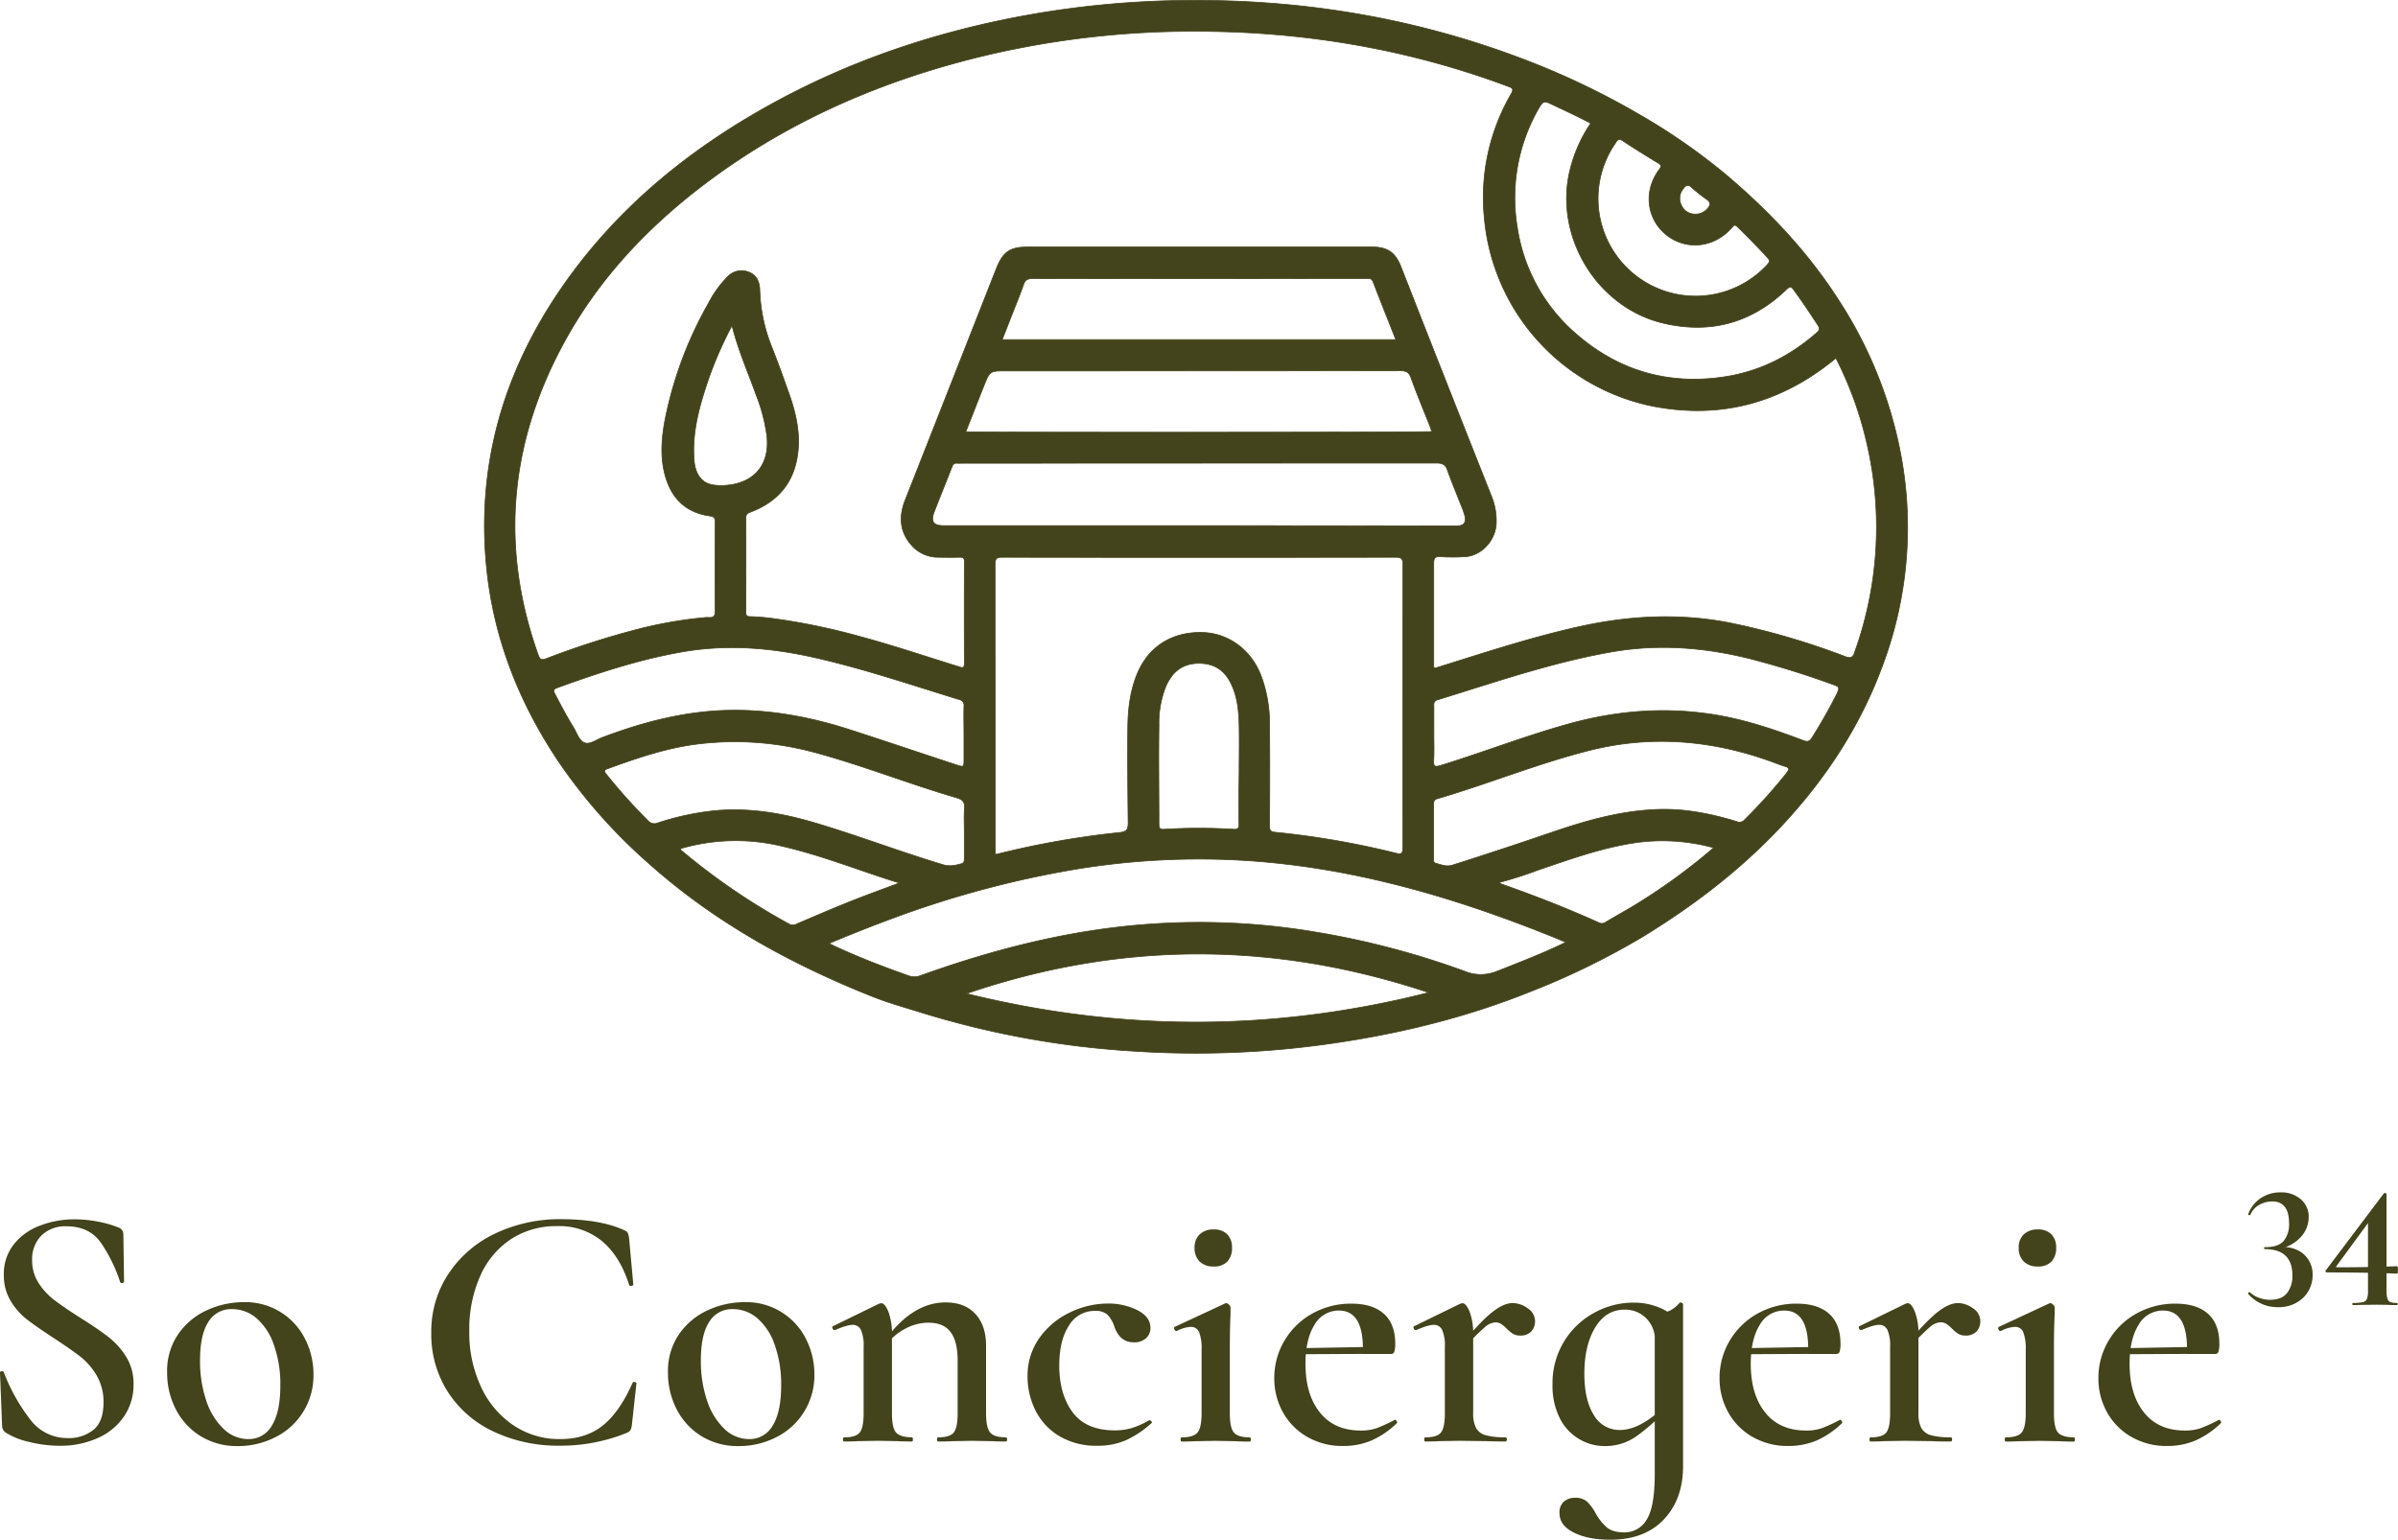 <svg xmlns="http://www.w3.org/2000/svg" id="Calque_1" data-name="Calque 1" viewBox="0 0 828.91 532.4"><defs><style>.cls-1,.cls-2{fill:#43431c;}.cls-2{stroke:#43431c;stroke-miterlimit:10;stroke-width:0.25px;}</style></defs><title>LogoFoncé2</title><path class="cls-1" d="M98.52 645.53a23.1 23.1.0 005.49 5.92q3.26 2.47 8.94 6.1 6.17 3.87 9.73 6.65a26.35 26.35.0 016.1 6.82 17.51 17.51.0 012.54 9.49 19.39 19.39.0 01-3.21 11 21.26 21.26.0 01-9.06 7.55 31.37 31.37.0 01-13.35 2.72 43.33 43.33.0 01-10.45-1.33 24.91 24.91.0 01-8.15-3.26 2.82 2.82.0 01-1.21-2.29l-.73-18.25v-.12c0-.32.21-.5.61-.54s.64.1.72.42a64.4 64.4.0 009.13 16.31 15.94 15.94.0 0013 6.4 13.51 13.51.0 008.82-2.84q3.51-2.84 3.5-9.48a18 18 0 00-2.35-9.3 23.2 23.2.0 00-5.8-6.65q-3.45-2.65-9.36-6.52T94.34 658a23.62 23.62.0 01-5.55-6.4 16.85 16.85.0 01-2.3-8.88A16.4 16.4.0 0190 632.06a20.82 20.82.0 019.12-6.46 33.13 33.13.0 0111.78-2.12 43.38 43.38.0 018.09.79 36 36 0 017 2 2.43 2.43.0 011.81 2.3l.24 16.31a.59.59.0 01-.54.6.67.67.0 01-.78-.24 53.5 53.5.0 00-6.47-13.35q-4-6-12.14-6a11.69 11.69.0 00-8.64 3.2 11.49 11.49.0 00-3.2 8.52A14.13 14.13.0 0098.52 645.53z" transform="translate(-85.16 -201.87)"/><path class="cls-1" d="M154.51 698.45a23.37 23.37.0 01-8.58-9.3 27.48 27.48.0 01-3-12.75 22.37 22.37.0 013.93-13.35 24.29 24.29.0 0110-8.22 30.41 30.41.0 0112.5-2.71 23.06 23.06.0 0121.27 12.74 26.88 26.88.0 012.89 12.26 23.77 23.77.0 01-13.17 21.69 28.33 28.33.0 01-13 3.08A23.87 23.87.0 01154.51 698.45zm24.65-3.69q2.9-4.71 2.9-13.77a40.6 40.6.0 00-2.24-14.13 21.07 21.07.0 00-6-9.19 12.92 12.92.0 00-8.4-3.14 9.2 9.2.0 00-8.27 4.47q-2.84 4.47-2.84 13.17a42.52 42.52.0 002.17 14.08 23.6 23.6.0 006 9.72 12.26 12.26.0 008.52 3.5A9.14 9.14.0 00179.16 694.76z" transform="translate(-85.16 -201.87)"/><path class="cls-1" d="M300.93 627.23a2.84 2.84.0 011.21.9 7 7 0 01.48 1.88l1.45 16q0 .36-.6.48a.69.69.0 01-.85-.37q-3.14-9.9-9.36-15.1a23.23 23.23.0 00-15.4-5.19A28.71 28.71.0 00262 630.19a29.34 29.34.0 00-10.75 12.68 45.09 45.09.0 00-3.87 19.27 44.12 44.12.0 004.11 19.4 32.16 32.16.0 0011.24 13.22 28.39 28.39.0 0016.06 4.71q8.82.0 14.68-4.65T303.83 680c.08-.24.32-.32.73-.24s.6.21.6.37l-1.57 14.37a6.79 6.79.0 01-.48 1.87 2.9 2.9.0 01-1.21.91 60.41 60.41.0 01-23.2 4.47 52.17 52.17.0 01-22.95-4.89 37.78 37.78.0 01-15.83-13.78 36.91 36.91.0 01-5.68-20.35 36.18 36.18.0 015.86-20.3 39.64 39.64.0 0116.13-14 52.1 52.1.0 0123.08-5Q292.72 623.48 300.93 627.23z" transform="translate(-85.16 -201.87)"/><path class="cls-1" d="M327.63 698.45a23.35 23.35.0 01-8.57-9.3 27.37 27.37.0 01-3-12.75A22.37 22.37.0 01320 663.05a24.29 24.29.0 0110-8.22 30.44 30.44.0 0112.5-2.71 23.06 23.06.0 0121.27 12.74 26.89 26.89.0 012.9 12.26 23.82 23.82.0 01-13.17 21.69 28.38 28.38.0 01-13.05 3.08A23.89 23.89.0 01327.63 698.45zm24.65-3.69q2.89-4.71 2.9-13.77a40.6 40.6.0 00-2.24-14.13 21.07 21.07.0 00-6-9.19 12.9 12.9.0 00-8.39-3.14 9.2 9.2.0 00-8.28 4.47q-2.84 4.47-2.84 13.17a42.52 42.52.0 002.17 14.08 23.51 23.51.0 006 9.72 12.22 12.22.0 008.51 3.5A9.12 9.12.0 00352.28 694.76z" transform="translate(-85.16 -201.87)"/><path class="cls-1" d="M376.56 699.6c0-.49.12-.73.37-.73q4.1.0 5.43-1.69t1.33-6.64V667.46a13.27 13.27.0 00-.91-5.68 3.06 3.06.0 00-2.95-1.81q-1.81.0-6.05 1.81h-.12q-.48.0-.72-.6c-.16-.4-.12-.64.12-.73l15.82-7.73a5.27 5.27.0 01.85-.24c.89.0 1.73 1 2.54 3a21.53 21.53.0 011.21 7.85v27.19q0 5 1.38 6.64t5.5 1.69c.24.0.36.24.36.73s-.12.72-.36.72q-3 0-4.83-.12l-6.89-.12-7 .12q-1.69.12-4.71.12C376.68 700.32 376.56 700.08 376.56 699.6zm32.5.0c0-.49.12-.73.36-.73q4.11.0 5.44-1.69t1.33-6.64V672.41q0-6.76-2.48-10t-7.79-3.19a16.87 16.87.0 00-8 2.17 18.72 18.72.0 00-6.58 5.8l-.6-1.45q9.66-13.53 21.26-13.53 6.65.0 10.33 4t3.68 11v23.32c0 3.3.47 5.51 1.39 6.64s2.76 1.69 5.5 1.69c.24.0.37.24.37.73s-.13.72-.37.72q-3 0-4.83-.12l-6.89-.12-6.88.12c-1.21.08-2.82.12-4.84.12Q409.06 700.32 409.06 699.6z" transform="translate(-85.16 -201.87)"/><path class="cls-1" d="M451.16 698.33a21.48 21.48.0 01-8.16-8.94 26.22 26.22.0 01-2.65-11.54 22.41 22.41.0 014.1-13.35A27.1 27.1.0 01455 655.68a30 30 0 0113.11-3.08 22.32 22.32.0 0110.21 2.29c3 1.54 4.52 3.59 4.52 6.17a4.66 4.66.0 01-1.51 3.5 6 6 0 01-4.29 1.45q-4.71.0-6.64-5.31a10.66 10.66.0 00-2.48-4.29 6.16 6.16.0 00-4.29-1.27 10.25 10.25.0 00-9 5.13q-3.32 5.15-3.32 13.72.0 10 4.65 16.24t14.56 6.22a20.19 20.19.0 006-.84 28.73 28.73.0 005.86-2.66h.12a.86.86.0 01.66.36c.21.24.23.45.07.61a34.94 34.94.0 01-8.82 5.92 24.14 24.14.0 01-9.91 1.93A24.68 24.68.0 01451.16 698.33z" transform="translate(-85.16 -201.87)"/><path class="cls-1" d="M493.27 699.6c0-.49.11-.73.36-.73 2.73.0 4.57-.56 5.49-1.69s1.39-3.34 1.39-6.64v-22a15.63 15.63.0 00-.84-6 3 3 0 00-2.9-1.87 11.51 11.51.0 00-4.84 1.44h-.12q-.48.0-.72-.6t.12-.84l17.4-8.1.36-.12a1.53 1.53.0 011 .54 1.49 1.49.0 01.54.91v2.53c-.16 3.39-.24 7.37-.24 12v22.11q0 5 1.39 6.64c.92 1.13 2.76 1.69 5.5 1.69.24.0.36.24.36.73s-.12.72-.36.72c-2 0-3.63.0-4.84-.12l-7-.12-7 .12q-1.69.12-4.71.12C493.38 700.32 493.27 700.08 493.27 699.6zm6.58-61.5a6.41 6.41.0 01-1.76-4.83 6.06 6.06.0 011.76-4.59 6.73 6.73.0 014.89-1.69 6.16 6.16.0 014.65 1.69 6.3 6.3.0 011.63 4.59 6.68 6.68.0 01-1.63 4.83 6.16 6.16.0 01-4.65 1.69A6.73 6.73.0 01499.85 638.1z" transform="translate(-85.16 -201.87)"/><path class="cls-1" d="M536.7 698.51a22.11 22.11.0 01-8.22-8.58 24 24 0 01-2.84-11.48 25.07 25.07.0 013.51-13 25.55 25.55.0 019.6-9.37 27.25 27.25.0 0113.6-3.44q7.24.0 11.17 3.5t3.93 10.39a8.52 8.52.0 01-.31 2.66 1.05 1.05.0 01-1 .84h-9.91q.6-15-8.22-15a9.55 9.55.0 00-8.51 5q-3.08 4.95-3.08 13.41.0 10.64 5 16.85t14 6.22a16.64 16.64.0 005.68-.84 56.23 56.23.0 006.05-2.78l.24-.12q.24.0.54.48c.2.33.22.57.06.73a30 30 0 01-8.82 6 24.72 24.72.0 01-9.66 1.87A24.13 24.13.0 01536.7 698.51zm-3.93-30.44 26.82-.49V670l-26.7.13z" transform="translate(-85.16 -201.87)"/><path class="cls-1" d="M577.47 699.6c0-.49.12-.73.36-.73q4.11.0 5.44-1.69c.88-1.13 1.33-3.34 1.33-6.64V667.46a13.27 13.27.0 00-.91-5.68 3.07 3.07.0 00-3-1.81q-1.82.0-6 1.81h-.12a.8.8.0 01-.73-.6c-.16-.4-.11-.64.13-.73l15.82-7.73a5.27 5.27.0 01.85-.24c.88.0 1.73 1 2.54 3a21.53 21.53.0 011.21 7.85v27.19a10.93 10.93.0 001 5.13 5.41 5.41.0 003.32 2.48 24.72 24.72.0 006.83.72c.32.0.48.24.48.73s-.16.72-.48.72q-4.11.0-6.53-.12l-9.42-.12-7 .12c-1.13.08-2.71.12-4.72.12Q577.47 700.32 577.47 699.6zm23.68-44.16c2.58-2 4.87-3 6.89-3a8.82 8.82.0 015.19 1.81 5.27 5.27.0 012.54 4.35 5.15 5.15.0 01-1.33 3.69 5 5 0 01-3.75 1.38 4.74 4.74.0 01-2.53-.6A12.93 12.93.0 01606 661.3a11.75 11.75.0 00-1.93-1.63 3.67 3.67.0 00-2-.55 6.06 6.06.0 00-3.57 1.58 70.37 70.37.0 00-6.83 6.88l-.84-1.45Q597.29 658.41 601.15 655.44z" transform="translate(-85.16 -201.87)"/><path class="cls-1" d="M630.75 699.29a17.26 17.26.0 01-6.52-7.24 24.93 24.93.0 01-2.42-11.42 27.73 27.73.0 014.05-15 27.43 27.43.0 0110.51-9.91 28.17 28.17.0 0113.47-3.44 23.07 23.07.0 018.21 1.45 18.31 18.31.0 016.65 4.22l-7.49 7.37a10.34 10.34.0 00-3-7.61 10.19 10.19.0 00-7.49-3q-6.41.0-10.15 6.16t-3.75 16q0 9.06 3.26 14.26a10.19 10.19.0 009.07 5.19q6.4.0 14.13-7l1 .84a61.75 61.75.0 01-9.91 8.64 18.67 18.67.0 01-10.63 3.08A17 17 0 01630.75 699.29zm-1.57 32.5c-3.31-1.65-4.95-3.88-4.95-6.7a4.92 4.92.0 011.56-4.05 5.83 5.83.0 013.75-1.27 6 6 0 014.23 1.33 16.85 16.85.0 013 4.11 17.64 17.64.0 003.87 4.83q2.05 1.69 6 1.69a8.76 8.76.0 007.67-4.34q2.83-4.36 2.84-15.71V656.83a35.94 35.94.0 005.19-1.76 10.48 10.48.0 003.39-2.71.47.47.0 01.36-.12 1.08 1.08.0 01.54.18.52.52.0 01.31.42v55.94q0 11.47-6.65 18.48t-18.48 7Q634.13 734.27 629.18 731.79z" transform="translate(-85.16 -201.87)"/><path class="cls-1" d="M690.61 698.51a22.08 22.08.0 01-8.21-8.58 23.9 23.9.0 01-2.84-11.48 25.06 25.06.0 013.5-13 25.58 25.58.0 019.61-9.37 27.18 27.18.0 0113.59-3.44q7.25.0 11.17 3.5t3.93 10.39a8.58 8.58.0 01-.3 2.66 1.07 1.07.0 01-1 .84h-9.91q.61-15-8.21-15a9.57 9.57.0 00-8.52 5q-3.07 4.95-3.08 13.41.0 10.64 5 16.85t14 6.22a16.68 16.68.0 005.68-.84 56.24 56.24.0 006-2.78l.24-.12q.24.0.54.48c.2.33.22.57.06.73a30 30 0 01-8.82 6 24.72 24.72.0 01-9.66 1.87A24.13 24.13.0 01690.61 698.51zm-3.92-30.44 26.82-.49V670l-26.71.13z" transform="translate(-85.16 -201.87)"/><path class="cls-1" d="M731.39 699.6c0-.49.12-.73.36-.73q4.11.0 5.44-1.69t1.32-6.64V667.46a13.29 13.29.0 00-.9-5.68 3.07 3.07.0 00-3-1.81q-1.81.0-6 1.81h-.12a.8.8.0 01-.73-.6c-.16-.4-.12-.64.12-.73l15.83-7.73a5 5 0 01.85-.24c.88.0 1.73 1 2.53 3a21.32 21.32.0 011.21 7.85v27.19a10.79 10.79.0 001 5.13 5.39 5.39.0 003.32 2.48 24.64 24.64.0 006.82.72c.33.0.49.24.49.73s-.16.72-.49.72c-2.73.0-4.91.0-6.52-.12l-9.42-.12-7 .12q-1.69.12-4.71.12Q731.39 700.32 731.39 699.6zm23.68-44.16c2.57-2 4.87-3 6.88-3a8.85 8.85.0 015.2 1.81 5.27 5.27.0 012.54 4.35 5.15 5.15.0 01-1.33 3.69 5 5 0 01-3.75 1.38 4.78 4.78.0 01-2.54-.6 12.91 12.91.0 01-2.17-1.81 11.77 11.77.0 00-1.94-1.63 3.63 3.63.0 00-2.05-.55 6 6 0 00-3.56 1.58 70.37 70.37.0 00-6.83 6.88l-.85-1.45Q751.21 658.41 755.07 655.44z" transform="translate(-85.16 -201.87)"/><path class="cls-1" d="M778.14 699.6c0-.49.12-.73.36-.73q4.11.0 5.5-1.69c.92-1.13 1.39-3.34 1.39-6.64v-22a15.59 15.59.0 00-.85-6 2.94 2.94.0 00-2.9-1.87 11.43 11.43.0 00-4.83 1.44h-.12c-.32.0-.56-.2-.73-.6s-.12-.68.12-.84l17.4-8.1.36-.12a1.53 1.53.0 011 .54 1.52 1.52.0 01.55.91v2.53c-.17 3.39-.25 7.37-.25 12v22.11q0 5 1.39 6.64t5.5 1.69c.24.0.36.24.36.73s-.12.72-.36.72c-2 0-3.63.0-4.83-.12l-7-.12-7 .12q-1.69.12-4.71.12Q778.14 700.32 778.14 699.6zm6.58-61.5a6.4 6.4.0 01-1.75-4.83 6.05 6.05.0 011.75-4.59 6.74 6.74.0 014.89-1.69 6.17 6.17.0 014.66 1.69 6.34 6.34.0 011.63 4.59 6.72 6.72.0 01-1.63 4.83 6.17 6.17.0 01-4.66 1.69A6.74 6.74.0 01784.72 638.1z" transform="translate(-85.16 -201.87)"/><path class="cls-1" d="M821.57 698.51a22.11 22.11.0 01-8.22-8.58 24 24 0 01-2.84-11.48 25.07 25.07.0 013.51-13 25.55 25.55.0 019.6-9.37 27.25 27.25.0 0113.6-3.44q7.24.0 11.17 3.5t3.93 10.39a8.52 8.52.0 01-.31 2.66 1.05 1.05.0 01-1 .84h-9.91q.6-15-8.22-15a9.55 9.55.0 00-8.51 5q-3.09 4.95-3.08 13.41.0 10.64 5 16.85t14 6.22a16.64 16.64.0 005.68-.84 55.36 55.36.0 006-2.78l.24-.12c.17.0.35.16.55.48s.22.57.06.73a30 30 0 01-8.82 6 24.72 24.72.0 01-9.66 1.87A24.13 24.13.0 01821.57 698.51zm-3.93-30.44 26.82-.49V670l-26.7.13z" transform="translate(-85.16 -201.87)"/><path class="cls-1" d="M862.3 649.27l-.07-.13a.46.46.0 01.28-.4c.19-.1.32-.09.4.0a8.78 8.78.0 003.19 1.89 10.77 10.77.0 003.61.68q4.17.0 6-2.33a9.42 9.42.0 001.86-6.07q0-9.12-9.5-9.12c-.16.0-.26-.12-.3-.34s.06-.34.3-.34c3.07.0 5.22-.71 6.47-2.14a9 9 0 001.87-6.13q0-7.54-5.82-7.54a9.14 9.14.0 00-4.5 1.2A7 7 0 00863 622s-.06.06-.19.06a.79.79.0 01-.39-.12c-.15-.08-.2-.14-.16-.19a11.31 11.31.0 014.29-5.54 12 12 0 016.92-2.05 10.15 10.15.0 017 2.39 7.83 7.83.0 012.73 6.19 10.1 10.1.0 01-2.76 6.89 12.88 12.88.0 01-7.29 4l.12-.49 1.1-.06a10.83 10.83.0 015.49 1.32 9 9 0 013.49 3.46 9.14 9.14.0 011.2 4.53 10.9 10.9.0 01-3.35 8.31 12.18 12.18.0 01-8.73 3.15A13.26 13.26.0 01862.3 649.27z" transform="translate(-85.16 -201.87)"/><path class="cls-1" d="M910.42 650.92a1.78 1.78.0 001 1.16 6.49 6.49.0 002.38.31c.08.0.13.12.13.37s-.05.37-.13.37c-1.22.0-2.18.0-2.87-.07l-4.11-.06-4.9.06c-.82.0-2 .07-3.5.07-.08.0-.12-.13-.12-.37s0-.37.12-.37a15 15 0 003.53-.28 2 2 0 001.38-1.1 7.82 7.82.0 00.37-2.85v-25l2.81-2.21-13.72 18.69c-.25.28-.15.43.3.43q10.42.0 20.71-.37c.17.0.25.42.25 1.28s-.08 1.29-.25 1.29q-9-.42-24.26-.43a.54.54.0 01-.46-.21.36.36.0 010-.46l20.1-26.66a.5.5.0 01.37-.12.8.8.0 01.36.09.31.31.0 01.19.28v33.39A10.07 10.07.0 00910.42 650.92z" transform="translate(-85.16 -201.87)"/><path class="cls-2" d="M742.37 359.91a148.13 148.13.0 00-21.62-54.23c-10.58-16.51-23.87-30.59-38.7-43.17a212 212 0 00-30.9-21.43A267.76 267.76.0 00613.44 223C576.52 208.68 538.22 202 498.7 202a326.81 326.81.0 00-58.65 5.15c-30 5.44-58.72 14.84-85.65 29.3-29.68 15.94-55.4 36.55-74.77 64.44-20.12 29-29.73 61.05-26.35 96.57 2.36 24.76 11.18 47.15 24.91 67.67a186.55 186.55.0 0031.33 35.37c22.82 20.36 49.14 34.77 77.37 46 5.52 2.19 11.3 3.77 17 5.56a311.31 311.31.0 0073.68 13.3 326.14 326.14.0 0063.93-2.15c25.14-3.34 49.64-9.15 73.19-18.68a260.25 260.25.0 0039-19.19c16.74-10.3 32.25-22.11 45.86-36.35 16.14-16.9 28.8-36 36.74-58.07A136 136 0 00742.37 359.91zm-75.09-93.1a1.51 1.51.0 012.5-.22 55.63 55.63.0 005.21 4.14c1.77 1.19 1.4 2.23.21 3.49a5.39 5.39.0 01-4.09 1.68 5.08 5.08.0 01-4.76-3.11A5.23 5.23.0 01667.28 266.81zm-23.65-15.63c.69-1 1.21-1.46 2.49-.61 4 2.67 8.16 5.22 12.29 7.74 1.17.71 1 1.19.29 2.18-5.5 7.3-4.44 17 2.39 22.54s16.68 4.56 22.7-2.46c.74-.86 1.08-1.16 2-.22Q691 285.44 696 290.8c.83.91 1.11 1.5.07 2.58a33.71 33.71.0 01-52.39-42.2zm-26.22-12.45c1-1.69 1.69-1.95 3.49-1.1 4.65 2.21 9.34 4.34 14.12 6.88a49.43 49.43.0 00-7.43 17.28c-4.85 22.64 10 46.52 32.53 51.83 16.29 3.83 30.58-.09 42.63-11.73 1.22-1.18 1.63-.91 2.49.26 2.92 4 5.63 8.08 8.33 12.21.81 1.24.42 1.83-.49 2.62-9.29 8.13-19.9 13.45-32.19 15.24-19 2.77-36-2.05-50.54-14.58a60.32 60.32.0 01-20.75-37.46A61.85 61.85.0 01617.41 238.73zm-330.14 220c-2-.72-2.72-3.53-3.94-5.47-2.33-3.72-4.34-7.61-6.37-11.5-.64-1.22-.36-1.66.84-2.1 14.4-5.2 28.93-10 44.09-12.54 14.78-2.46 29.41-1.29 44 1.93 17.28 3.83 34 9.55 50.9 14.72a2 2 0 011.58 2.32c-.09 3.16.0 6.32.0 9.48.0 2.93.0 5.86.0 8.8.0 2.79.0 2.83-2.74 1.93-12.21-4-24.39-8.14-36.63-12.09-13.14-4.24-26.59-6.84-40.47-6.76-15.63.09-30.5 3.88-45 9.36C291.38 457.57 289.12 459.4 287.27 458.72zm44.23-89.2c-4-.73-6.11-3.89-6.44-8.9-.67-9.95 2.11-19.25 5.29-28.47a133 133 0 017.85-17.72c2.12 8.51 5.52 16.14 8.34 24a59.86 59.86.0 013.73 14.4c1 10.15-4.83 16.22-14.4 16.86A18.23 18.23.0 01331.5 369.52zM309.16 485.65a191 191 0 01-14.36-16c-.75-1-1.16-1.41.45-2 10.36-3.79 20.8-7.35 31.82-8.6A105.35 105.35.0 01366.62 462c16.64 4.48 32.66 10.88 49.18 15.7 2.2.64 2.9 1.55 2.74 3.75-.2 2.68-.05 5.39-.05 8.09.0 3.09.0 6.17.0 9.26.0.85-.11 1.5-1.06 1.75-2 .53-3.9 1-6.2.34-15.22-4.56-30.06-10.31-45.31-14.77-10.8-3.15-21.76-4.93-33.06-4a93.53 93.53.0 00-20.28 4.28A2.89 2.89.0 01309.16 485.65zM432.81 330.12q68.22.0 136.45-.05c2 0 2.93.48 3.64 2.44 2 5.6 4.33 11.11 6.52 16.65.24.63.43 1.28.65 1.94-1.91.26-157.83.33-161.06.06 2.11-5.36 4.17-10.65 6.27-15.93C427.33 330.11 427.35 330.12 432.81 330.12zm-1.22-10.82c1.18-3 2.3-5.87 3.42-8.73 1.33-3.42 2.76-6.81 3.95-10.28.58-1.69 1.49-2.1 3.21-2.1q48.91.09 97.83.0h17.58c.91.0 1.73-.13 2.2 1.11 2.54 6.62 5.19 13.21 7.86 20zM581.87 362c2 0 3 .58 3.63 2.47 1.59 4.46 3.44 8.83 5.16 13.24a18.81 18.81.0 01.81 2.4c.61 2.45-.29 3.6-2.8 3.6l-76.32-.09H411.29c-3.47.0-4.48-1.38-3.22-4.71 2-5.22 4.13-10.37 6.14-15.57.37-.95.83-1.39 1.83-1.29.54.05 1.08.0 1.62.0Q499.77 362 581.87 362zm-11.8 132.86c0 2.1-.37 2.53-2.47 2a291.61 291.61.0 00-41.6-7.21c-1.6-.16-2-.58-2-2.15.08-11.72.11-23.45.0-35.17a46.73 46.73.0 00-3-17c-3.52-8.94-11.41-14.7-20.64-14.78-10.4-.1-18.31 5.12-22.12 14.35-2.46 6-3.18 12.21-3.24 18.54-.1 10.95.0 21.9.12 32.85.0 2.31-.35 3.18-2.93 3.44A304 304 0 00430.65 497c-.43.1-.87.18-1.45.3v-2.42q0-48.93-.06-97.87c0-2.12.61-2.45 2.55-2.45q67.9.09 135.81.0c1.9.0 2.58.26 2.58 2.43Q570 445.88 570.07 494.82zm-56.64-8c0 1.48-.43 1.82-1.83 1.75a196.27 196.27.0 00-24 0c-1.42.1-1.83-.29-1.83-1.75.0-11.4-.17-22.8.0-34.19a34.26 34.26.0 012.33-13.32c2.09-4.86 5.42-7.94 11-8.11s9.37 2.26 11.72 7.27c2.16 4.59 2.56 9.48 2.67 14.4.11 5.39.0 10.79.0 16.18h0C513.39 475 513.34 480.93 513.43 486.86zM358 521.41a225.08 225.08.0 01-36.6-24.87c-.39-.34-.94-.58-1-1.25a68 68 0 0135.24-.79c13.65 3.13 26.59 8.41 40.4 12.68-6.07 2.28-11.69 4.3-17.24 6.52-6.05 2.42-12 5-18.05 7.57A2.75 2.75.0 01358 521.41zm61.29 24c53.3-18.18 106.23-18.17 159.74-.33C525.6 558.62 472.7 558.66 419.25 545.43zm183.41-7.73a14.65 14.65.0 01-11.35.0 284.6 284.6.0 00-50.53-13.37 241.22 241.22.0 00-56.81-3c-27.84 1.77-54.56 8.54-80.69 17.92a5.77 5.77.0 01-4.17.0c-8.5-3-16.88-6.21-25.07-10-.69-.32-1.37-.66-2.37-1.15 7.32-3.05 14.38-5.88 21.52-8.51a345.88 345.88.0 0162.88-17 260.94 260.94.0 0159.87-3.14c36.25 2.33 70.6 12.27 104.12 25.64 2 .79 4 1.63 6.33 2.61C618.4 531.58 610.52 534.59 602.66 537.7zm48.83-23.61c-3.72 2.31-7.58 4.4-11.33 6.66a2.22 2.22.0 01-2.32.2c-11.08-5-22.4-9.41-33.87-13.44-.12.0-.2-.21-.5-.52a137.32 137.32.0 0013.42-4.3c9.84-3.33 19.63-6.87 29.88-8.79A66.58 66.58.0 01677.52 495a205.65 205.65.0 01-26.03 19.09zm51.28-45a181.49 181.49.0 01-14.67 16.32 2.23 2.23.0 01-2.62.56c-8.85-2.7-17.86-4.51-27.17-4.21-12.4.4-24.2 3.66-35.84 7.62S599 497.29 587.23 501c-2.14.68-3.87-.15-5.75-.63-.91-.23-.75-1-.75-1.71.0-3.16.0-6.32.0-9.48s0-6.17.0-9.25c0-1 .22-1.58 1.2-1.87 17.63-5.16 34.68-12.16 52.51-16.68 21.83-5.53 43.19-3.58 64.15 4.22 1.23.45 2.45.94 3.7 1.29C703.8 467.36 703.65 468 702.77 469.06zm17.57-27.85a177.45 177.45.0 01-8.84 15.68c-.84 1.34-1.52 1.62-3.08 1-9.64-3.66-19.39-6.95-29.59-8.72-17.47-3-34.68-1.69-51.69 3.06-14.87 4.16-29.28 9.74-44 14.3-2.17.67-2.54.27-2.43-1.84.17-3 .05-6 .05-9 0-3.31.0-6.63.0-9.95a1.68 1.68.0 011.4-1.94c19.82-6.1 39.44-12.91 60-16.52 16-2.81 31.75-1.62 47.42 2.23a312.43 312.43.0 0129.9 9.31C720.83 439.35 721 439.8 720.34 441.21zm5.95-13.93c-.71 2-1.47 2.3-3.38 1.59a254.38 254.38.0 00-39.79-11.63c-17.31-3.39-34.46-2.56-51.6 1.19-16.47 3.61-32.45 8.86-48.5 13.89-.65.21-1.31.4-2 .6-.57-.65-.31-1.37-.31-2 0-11.42.0-22.83.0-34.25.0-1.79.4-2.44 2.28-2.33a64.92 64.92.0 008.71.0c5.6-.43 10.27-5.57 10.62-11.3a22.51 22.51.0 00-1.75-9.86q-15.66-39.45-31.15-79c-2-5.1-4.69-6.93-10.19-6.93H440.74c-6.56.0-8.86 1.58-11.29 7.76Q413.72 335 398 374.92c-2.31 5.9-1.77 11.46 2.91 16.18a12.23 12.23.0 008.79 3.45q3.59.09 7.17.0c1.11.0 1.64.17 1.64 1.49q-.07 17.58.0 35.17c0 2.07-1 1.48-2.15 1.11-11-3.39-22-7.13-33.11-10.13a224.73 224.73.0 00-32.15-6.62q-3.33-.39-6.68-.5c-1.1.0-1.43-.35-1.43-1.46.0-10.87.06-21.75.0-32.62.0-1.44.74-1.73 1.82-2.14 8.94-3.46 14.53-9.7 16-19.35 1.13-7.36-.39-14.36-2.81-21.23-2-5.62-4-11.26-6.21-16.78a57.3 57.3.0 01-4-19.49c-.11-2.76-1.15-5.06-3.8-6.05a6.61 6.61.0 00-7.23 1.51 37 37 0 00-6.62 9.1 134.29 134.29.0 00-15.06 40.26c-1.31 6.82-1.84 13.76.32 20.55 2.36 7.41 7.38 11.84 15.16 12.91 1.32.19 1.83.61 1.82 2-.05 10.34-.09 20.68.0 31 0 2.7-1.95 2-3.17 2.09a147.67 147.67.0 00-25.32 4.53A291.87 291.87.0 00274 429.6c-1.71.63-2.22.33-2.81-1.31-13-36.53-10.08-71.9 7.91-106.07 12.21-23.21 29.76-41.85 50.62-57.47 29.3-21.92 62.25-35.84 97.73-44.11a312.21 312.21.0 0170.79-7.95c37.24.0 73.41 6 108.34 19.09 1.39.51 1.89.87 1 2.45a71.25 71.25.0 00-9.34 43 73 73 0 0058.54 65.15c23.52 4.47 44.41-1.3 63-16.68a126.37 126.37.0 0111 30.85A127.67 127.67.0 01726.29 427.28z" transform="translate(-85.16 -201.87)"/></svg>